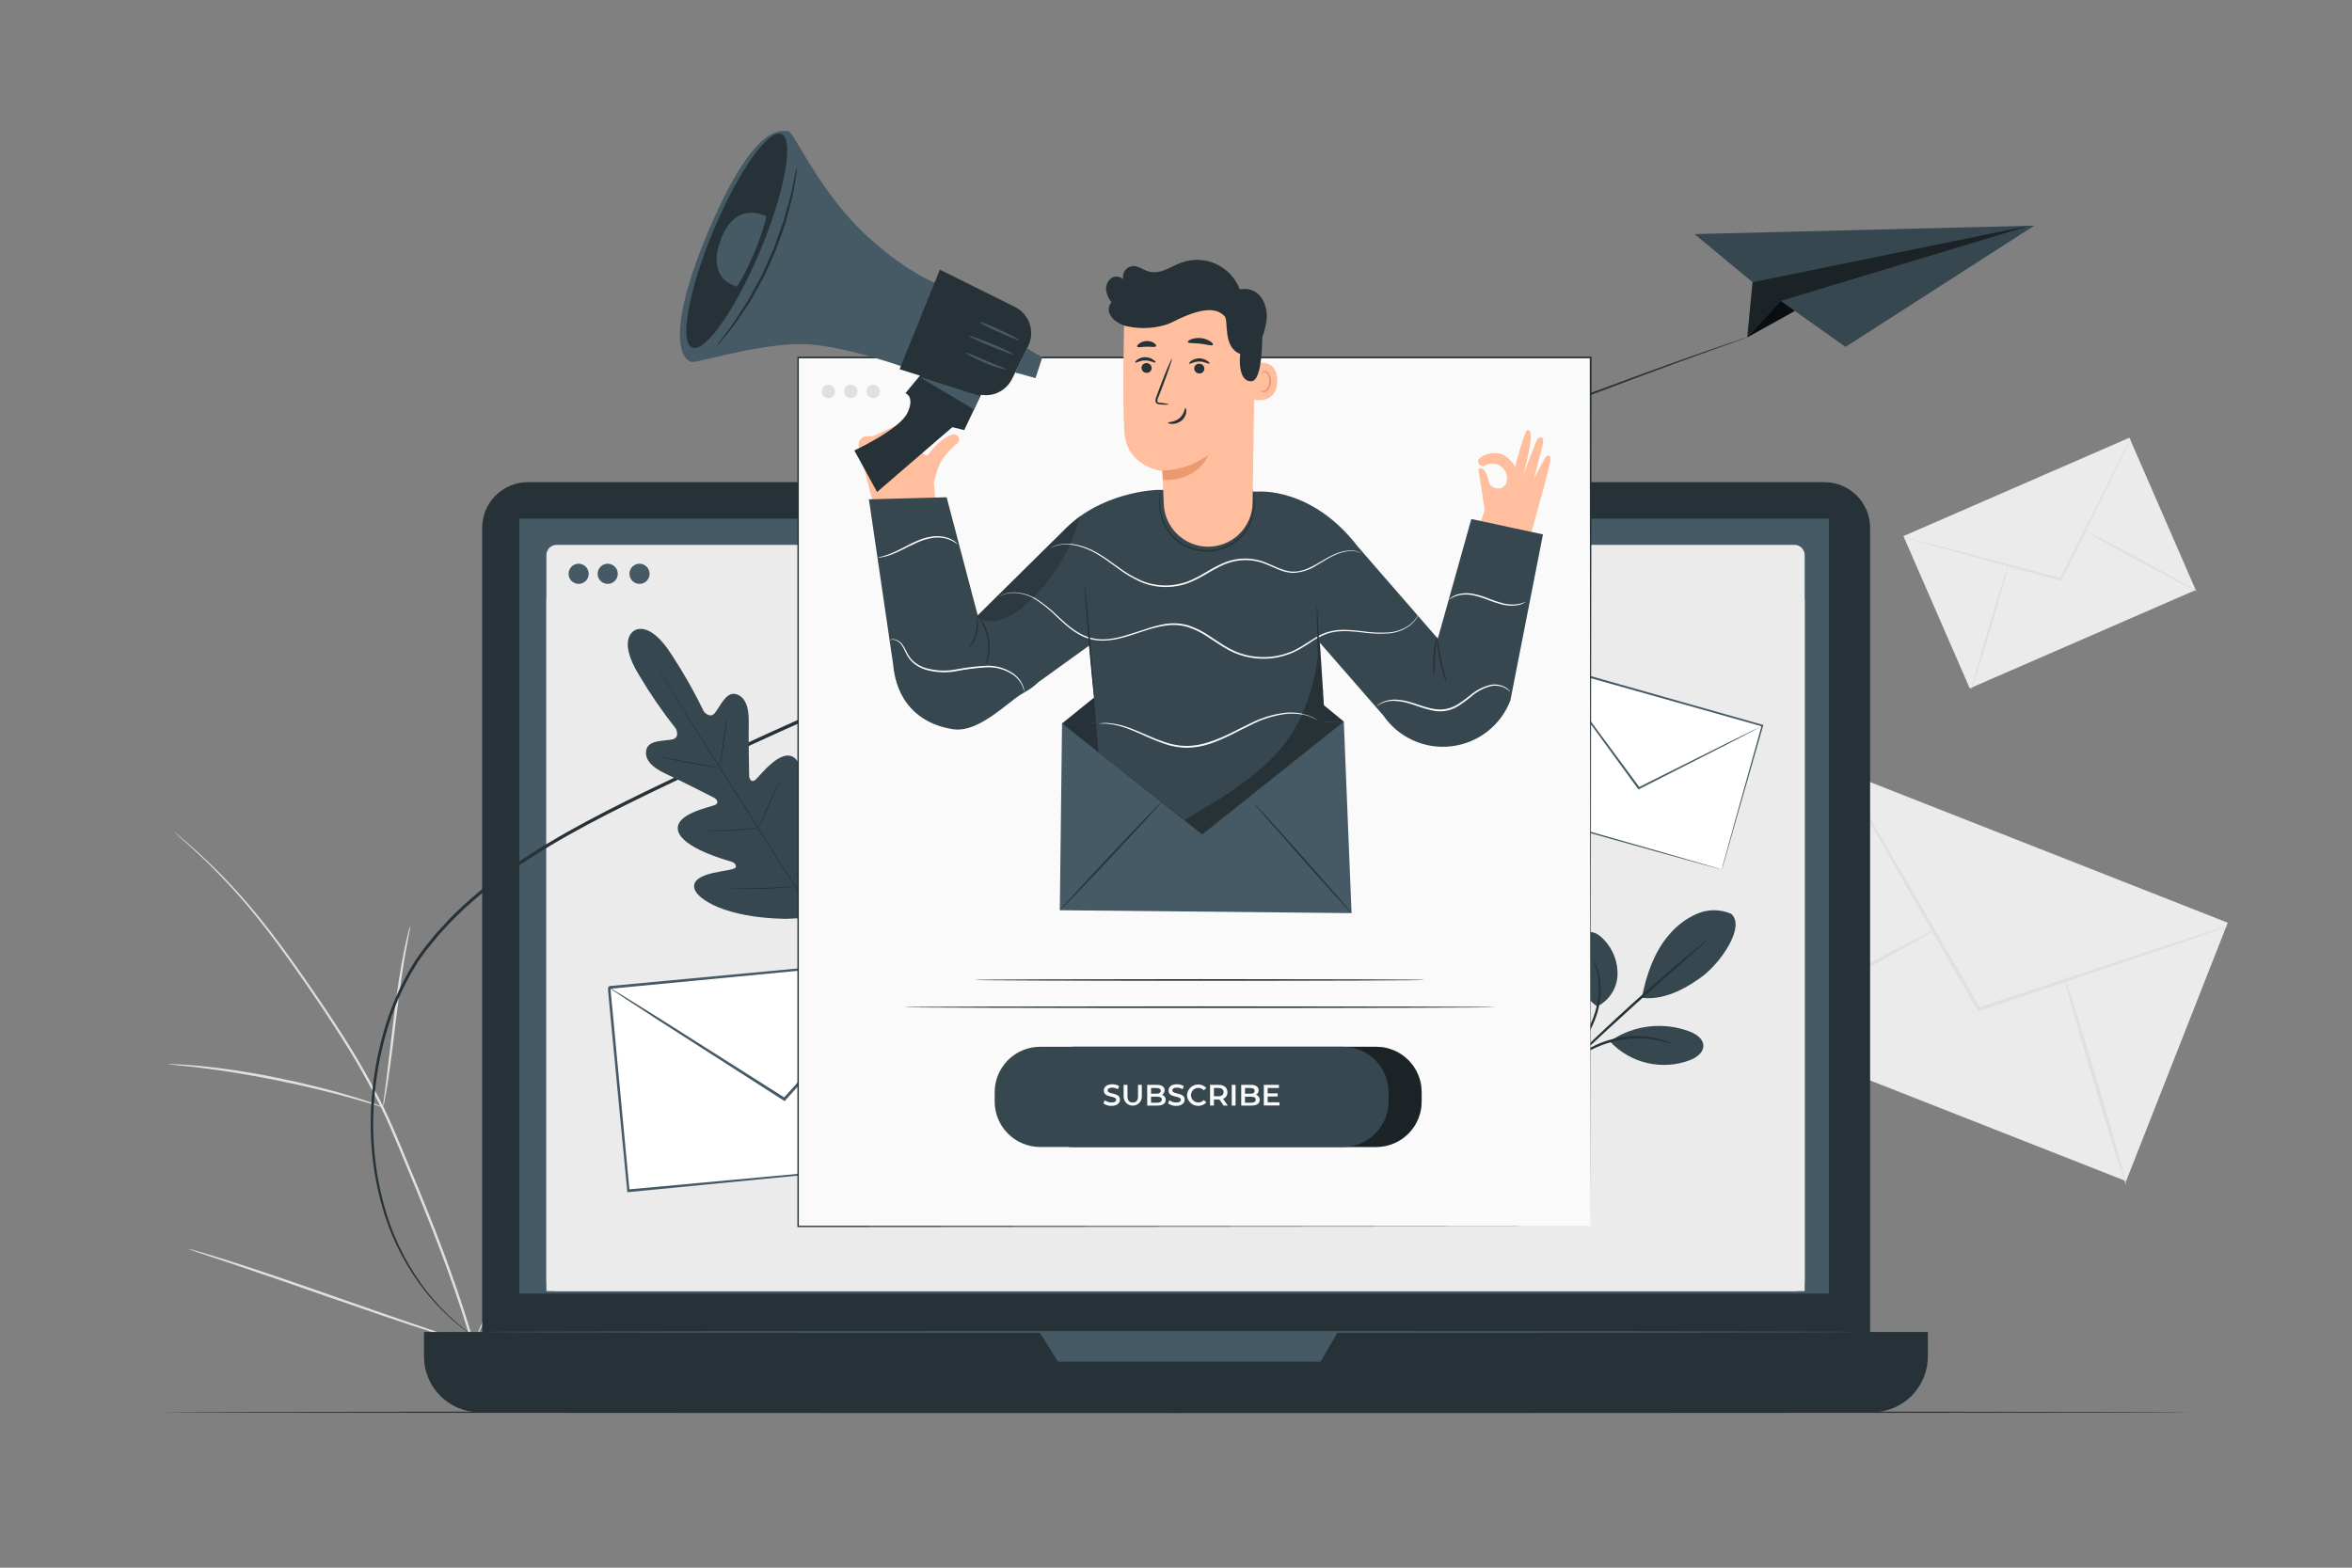<svg width="750" height="500" viewBox="0 0 750 500" fill="none" xmlns="http://www.w3.org/2000/svg">
<rect x="0" y="0" width="750" height="500" fill="#808080" stroke="none"/>
<path d="M151.59 430C147.11 413.93 140.72 396.73 133.41 379C131.57 374.56 129.75 370.18 127.95 365.86C126.15 361.55 124.36 357.28 122.35 353.21C118.477 345.394 114.173 337.799 109.46 330.46C105 323.46 100.51 316.9 96.27 310.83C92.03 304.76 87.93 299.17 84 294.24C77.823 286.43 71.038 279.121 63.71 272.38C61.12 269.99 59.05 268.2 57.64 267.01L56 265.66C55.63 265.36 55.43 265.22 55.43 265.22C55.43 265.22 55.59 265.4 55.94 265.72L57.51 267.13C58.89 268.36 60.93 270.19 63.51 272.61C70.743 279.425 77.449 286.78 83.57 294.61C87.47 299.55 91.51 305.13 95.74 311.2C99.97 317.27 104.41 323.81 108.85 330.84C113.534 338.165 117.811 345.743 121.66 353.54C123.66 357.59 125.43 361.83 127.23 366.15L132.68 379.29C139.99 397.05 146.38 414.21 150.89 430.23" fill="#E0E0E0"/>
<path d="M122.152 353.09C122.399 352.362 122.573 351.612 122.672 350.85C122.972 349.4 123.322 347.29 123.732 344.67C124.552 339.44 125.442 332.18 126.412 324.17C127.382 316.16 128.412 308.93 129.322 303.74C129.782 301.13 130.182 299.03 130.472 297.58C130.664 296.836 130.787 296.076 130.842 295.31C130.554 296.025 130.33 296.765 130.172 297.52C129.782 298.94 129.302 301.04 128.772 303.63C127.702 308.82 126.592 316.06 125.622 324.08C124.652 332.1 123.822 339.2 123.182 344.59C122.852 347.1 122.582 349.19 122.372 350.8C122.235 351.556 122.161 352.322 122.152 353.09Z" fill="#E0E0E0"/>
<path d="M53.801 339.43C54.027 339.502 54.263 339.543 54.501 339.55L56.501 339.76C58.261 339.92 60.801 340.16 63.931 340.56C70.211 341.31 78.831 342.65 88.281 344.56C97.731 346.47 106.201 348.56 112.281 350.3C115.281 351.13 117.781 351.88 119.471 352.38L121.471 352.96C121.695 353.045 121.931 353.093 122.171 353.1C121.97 352.975 121.755 352.874 121.531 352.8L119.621 352.09C117.951 351.49 115.521 350.66 112.491 349.76C106.491 347.91 97.961 345.71 88.491 343.76C79.021 341.81 70.331 340.61 64.001 340C60.851 339.68 58.291 339.52 56.521 339.45L54.521 339.39C54.28 339.365 54.037 339.379 53.801 339.43Z" fill="#E0E0E0"/>
<path d="M150.852 428.73C151.03 428.468 151.184 428.19 151.312 427.9L152.512 425.46C153.512 423.34 154.962 420.24 156.662 416.39C160.072 408.68 164.462 397.89 169.152 385.92C173.842 373.95 178.152 363.14 181.412 355.39C183.042 351.59 184.412 348.48 185.332 346.22C185.762 345.22 186.112 344.37 186.392 343.72C186.526 343.434 186.633 343.136 186.712 342.83C186.521 343.082 186.363 343.358 186.242 343.65L185.052 346.09C184.052 348.21 182.602 351.31 180.902 355.17C177.482 362.87 173.102 373.66 168.412 385.63C163.722 397.6 159.412 408.41 156.142 416.16L152.232 425.34C151.792 426.34 151.442 427.18 151.172 427.83C151.024 428.114 150.917 428.417 150.852 428.73Z" fill="#E0E0E0"/>
<path d="M60.199 398.39C60.486 398.541 60.788 398.661 61.099 398.75L63.739 399.65L73.459 402.89C81.659 405.63 92.939 409.56 105.389 413.89C117.839 418.22 129.159 422.11 137.389 424.72C141.509 426.03 144.859 427.05 147.179 427.72L149.869 428.48C150.179 428.579 150.497 428.65 150.819 428.69C150.53 428.535 150.225 428.411 149.909 428.32L147.279 427.42L137.559 424.19C129.359 421.44 118.079 417.51 105.619 413.14C93.159 408.77 81.849 404.92 73.619 402.31C69.499 401.01 66.149 399.98 63.819 399.31L61.139 398.55C60.833 398.463 60.517 398.41 60.199 398.39Z" fill="#E0E0E0"/>
<path d="M588.117 246.208L555.703 328.623L677.967 376.71L710.381 294.295L588.117 246.208Z" fill="#EBEBEB"/>
<path d="M710.35 295.4C709.848 295.664 709.322 295.881 708.78 296.05L704.2 297.69L687.28 303.53L631.18 322.44L630.72 322.59L630.48 322.17L629.89 321.17C618.28 300.88 607.78 282.52 600.11 269.09C596.39 262.49 593.37 257.09 591.2 253.24C590.2 251.44 589.43 250 588.83 248.9C588.535 248.405 588.281 247.887 588.07 247.35C588.45 247.792 588.785 248.271 589.07 248.78C589.71 249.85 590.57 251.25 591.63 253.01L600.87 268.67L630.95 320.58L631.54 321.58L630.84 321.31L687 302.74L704 297.25L708.65 295.82C709.202 295.627 709.772 295.486 710.35 295.4Z" fill="#E0E0E0"/>
<path d="M555.669 329.73C555.509 329.44 569.149 321.73 586.119 312.58C603.089 303.43 616.989 296.18 617.119 296.47C617.249 296.76 603.639 304.47 586.659 313.63C569.679 322.79 555.819 330 555.669 329.73Z" fill="#E0E0E0"/>
<path d="M658.201 311.42C658.511 311.33 663.201 326.12 668.641 344.42C674.081 362.72 678.251 377.69 677.941 377.78C677.631 377.87 672.941 363.09 667.501 344.78C662.061 326.47 657.881 311.52 658.201 311.42Z" fill="#E0E0E0"/>
<path d="M679.02 139.609L606.965 170.984L628.112 219.55L700.167 188.175L679.02 139.609Z" fill="#EBEBEB"/>
<path d="M679.49 140C679.389 140.325 679.259 140.639 679.1 140.94L677.86 143.57L673.18 153.19L657.44 185L657.31 185.26L657.03 185.18L656.35 185L621.72 175.57L611.25 172.63L608.41 171.8C608.067 171.717 607.733 171.603 607.41 171.46C607.75 171.489 608.085 171.556 608.41 171.66L611.28 172.36L621.85 175L656.53 184.23L657.22 184.41L656.81 184.6C663.02 172.25 668.63 161.11 672.73 152.97C674.73 148.97 676.43 145.76 677.61 143.44L678.97 140.87C679.118 140.565 679.292 140.274 679.49 140Z" fill="#E0E0E0"/>
<path d="M628.592 220C628.402 220 630.922 210.93 634.212 199.87C637.502 188.81 640.342 179.87 640.522 179.93C640.702 179.99 638.202 189 634.902 200.07C631.602 211.14 628.782 220 628.592 220Z" fill="#E0E0E0"/>
<path d="M664.212 168.87C664.302 168.7 672.542 172.98 682.602 178.42C692.662 183.86 700.742 188.42 700.602 188.6C700.462 188.78 692.282 184.5 682.222 179.05C672.162 173.6 664.122 169 664.212 168.87Z" fill="#E0E0E0"/>
<path d="M697.881 450.43C697.881 450.57 553.311 450.69 375.021 450.69C196.731 450.69 52.121 450.57 52.121 450.43C52.121 450.29 196.661 450.17 375.021 450.17C553.381 450.17 697.881 450.28 697.881 450.43Z" fill="#263238"/>
<path d="M581.77 153.79H168.32C160.273 153.79 153.75 160.313 153.75 168.36V431.9C153.75 439.947 160.273 446.47 168.32 446.47H581.77C589.817 446.47 596.34 439.947 596.34 431.9V168.36C596.34 160.313 589.817 153.79 581.77 153.79Z" fill="#263238"/>
<path d="M135.249 424.82H614.749V432.63C614.749 437.351 612.874 441.879 609.536 445.217C606.198 448.555 601.67 450.43 596.949 450.43H152.999C148.278 450.43 143.751 448.555 140.413 445.217C137.075 441.879 135.199 437.351 135.199 432.63V424.82H135.249Z" fill="#263238"/>
<path d="M583.219 165.41H165.629V412.57H583.219V165.41Z" fill="#455A64"/>
<path d="M331.418 424.82L337.368 434.28H421.098L426.618 424.82H331.418Z" fill="#455A64"/>
<path d="M572.211 173.78H177.5C175.695 173.78 174.23 175.244 174.23 177.05V408.51C174.23 410.316 175.695 411.78 177.5 411.78H572.211C574.016 411.78 575.48 410.316 575.48 408.51V177.05C575.48 175.244 574.016 173.78 572.211 173.78Z" fill="#EBEBEB"/>
<path d="M575.48 191.22H174.23V411.79H575.48V191.22Z" fill="#EBEBEB"/>
<path d="M207.139 183C207.141 183.636 206.954 184.258 206.602 184.787C206.25 185.316 205.749 185.729 205.162 185.974C204.575 186.218 203.929 186.282 203.305 186.159C202.681 186.035 202.108 185.729 201.659 185.28C201.209 184.83 200.903 184.257 200.78 183.634C200.656 183.01 200.721 182.364 200.965 181.777C201.209 181.19 201.622 180.689 202.152 180.337C202.681 179.985 203.303 179.798 203.939 179.8C204.787 179.802 205.599 180.14 206.199 180.74C206.798 181.34 207.136 182.152 207.139 183Z" fill="#455A64"/>
<path d="M187.721 183C187.723 183.636 187.536 184.258 187.184 184.787C186.832 185.316 186.331 185.729 185.744 185.974C185.157 186.218 184.511 186.282 183.887 186.159C183.263 186.035 182.691 185.729 182.241 185.28C181.791 184.83 181.486 184.257 181.362 183.634C181.238 183.01 181.303 182.364 181.547 181.777C181.791 181.19 182.204 180.689 182.734 180.337C183.263 179.985 183.885 179.798 184.521 179.8C185.369 179.802 186.181 180.14 186.781 180.74C187.38 181.34 187.718 182.152 187.721 183Z" fill="#455A64"/>
<path d="M196.998 183C197 183.636 196.813 184.258 196.461 184.787C196.109 185.316 195.608 185.729 195.021 185.974C194.434 186.218 193.788 186.282 193.164 186.159C192.541 186.035 191.968 185.729 191.518 185.28C191.069 184.83 190.763 184.257 190.639 183.634C190.516 183.01 190.58 182.364 190.824 181.777C191.069 181.19 191.482 180.689 192.011 180.337C192.54 179.985 193.162 179.798 193.798 179.8C194.646 179.802 195.458 180.14 196.058 180.74C196.657 181.34 196.995 182.152 196.998 183Z" fill="#455A64"/>
<path d="M592.54 424.82C592.54 424.98 494.3 425.1 373.16 425.1C252.02 425.1 153.75 424.98 153.75 424.82C153.75 424.66 251.97 424.53 373.16 424.53C494.35 424.53 592.54 424.66 592.54 424.82Z" fill="#455A64"/>
<path d="M153.658 428C153.539 427.944 153.425 427.877 153.318 427.8L152.318 427.15L150.718 426.06C150.088 425.62 149.338 425.14 148.558 424.49L145.888 422.39C144.888 421.6 143.888 420.64 142.828 419.66C140.322 417.327 137.983 414.821 135.828 412.16C129.986 404.802 125.524 396.447 122.658 387.5C118.931 375.622 117.522 363.139 118.508 350.73C119.023 343.525 120.273 336.391 122.238 329.44C124.324 321.873 127.433 314.626 131.478 307.9C132.528 306.16 133.708 304.48 134.938 302.81L138.858 297.95C140.248 296.39 141.698 294.85 143.138 293.28C144.578 291.71 146.198 290.28 147.738 288.78C154.302 282.79 161.372 277.38 168.868 272.61C184.188 262.7 201.498 254.5 219.318 245.96C237.088 237.26 255.818 228.91 275.018 220.47C351.908 186.79 422.278 158.11 473.538 138.19C499.158 128.19 520.068 120.56 534.538 115.33C541.778 112.75 547.438 110.83 551.258 109.51L555.618 108.02L556.738 107.66C556.862 107.612 556.989 107.576 557.118 107.55L556.758 107.71L555.658 108.13L551.328 109.71L534.678 115.71C520.258 121.06 499.398 128.78 473.818 138.87C422.678 159 352.358 187.8 275.478 221.46C256.278 229.91 237.588 238.23 219.818 246.92C201.978 255.45 184.698 263.62 169.438 273.46C161.99 278.178 154.964 283.531 148.438 289.46C146.908 290.96 145.328 292.39 143.868 293.91C142.408 295.43 140.998 296.99 139.608 298.54L135.718 303.35C134.498 304.99 133.328 306.64 132.298 308.35C128.275 315.001 125.18 322.171 123.098 329.66C121.12 336.556 119.853 343.636 119.318 350.79C118.315 363.113 119.672 375.515 123.318 387.33C126.102 396.255 130.461 404.61 136.188 412C138.307 414.658 140.602 417.17 143.058 419.52C144.148 420.52 145.118 421.52 146.058 422.28L148.678 424.42C149.448 425.08 150.188 425.57 150.818 426.02L152.378 427.15L153.328 427.84C153.443 427.882 153.554 427.936 153.658 428Z" fill="#263238"/>
<path d="M540.348 74.66L558.868 90.01L557.158 107.59L572.328 99.16L588.488 110.64L648.708 71.96L540.348 74.66Z" fill="#37474F"/>
<g opacity="0.5">
<path d="M558.87 90.01L647.08 72L567.85 95.98L557.16 107.59L558.87 90.01Z" fill="black"/>
</g>
<g opacity="0.8">
<path d="M567.85 95.98L572.33 99.16L557.16 107.59L567.85 95.98Z" fill="black"/>
</g>
<path d="M290.428 305.809L194.23 314.937L200.382 379.775L296.58 370.648L290.428 305.809Z" fill="white"/>
<path d="M296.578 370.66C296.578 370.66 296.508 370.24 296.428 369.46C296.348 368.68 296.218 367.46 296.058 366.02C295.748 363.02 295.298 358.58 294.728 352.96C293.608 341.68 292.018 325.52 290.068 305.85L290.458 306.17L194.278 315.39C194.178 315.49 195.028 314.46 194.678 314.91V315.15V315.42L194.728 315.96L194.828 317.04L195.028 319.2C195.168 320.64 195.308 322.07 195.438 323.49C195.705 326.35 195.972 329.183 196.238 331.99C196.765 337.61 197.288 343.137 197.808 348.57C198.808 359.42 199.808 369.85 200.738 379.73L200.288 379.36L269.588 373L289.428 371.23L294.718 370.77L296.098 370.67C296.258 370.659 296.419 370.659 296.578 370.67C296.436 370.698 296.293 370.718 296.148 370.73L294.818 370.88L289.618 371.43L269.898 373.43L200.418 380.22H200.008V379.81C199.058 369.93 198.068 359.5 197.008 348.65C196.488 343.217 195.962 337.69 195.428 332.07C195.155 329.263 194.885 326.433 194.618 323.58C194.478 322.15 194.348 320.72 194.208 319.29L194.008 317.13L193.898 316.05V315.51V315.24V315.1V315L194.308 314.5L290.508 305.5H290.868V305.86C292.658 325.64 294.138 341.86 295.168 353.23C295.658 358.82 296.048 363.23 296.308 366.23C296.428 367.68 296.528 368.8 296.588 369.61C296.648 370.42 296.578 370.66 296.578 370.66Z" fill="#455A64"/>
<path d="M290.428 305.81C290.208 306.165 289.957 306.499 289.678 306.81L287.418 309.45L278.928 319.09L250.468 350.91L250.218 351.2L249.898 350.99L247.338 349.36L209.678 325.21L198.328 317.8C197.048 316.95 196.038 316.26 195.258 315.75C194.9 315.526 194.565 315.268 194.258 314.98C194.651 315.151 195.029 315.355 195.388 315.59L198.538 317.5L209.998 324.63L247.798 348.56L250.358 350.2L249.788 350.28L278.448 318.63L287.138 309.19L289.528 306.66C289.801 306.349 290.102 306.065 290.428 305.81Z" fill="#455A64"/>
<path d="M493.781 212.14L480.785 258.129L549.023 277.412L562.019 231.424L493.781 212.14Z" fill="white"/>
<path d="M548.998 277.43C548.998 277.43 549.068 277.12 549.218 276.57C549.368 276.02 549.588 275.17 549.878 274.12C550.468 271.95 551.328 268.82 552.428 264.83L561.748 231.37L561.928 231.69L493.678 212.47L494.078 212.25V212.32V212.42L494.028 212.61L493.918 212.99L493.698 213.76L493.268 215.29L492.408 218.29L490.708 224.29C489.578 228.29 488.468 232.2 487.378 236.05C485.188 243.74 483.098 251.14 481.108 258.15L480.898 257.77L529.968 271.77L543.968 275.82L547.718 276.91L548.718 277.21L549.048 277.32L548.738 277.25L547.738 277L544.038 276L530.038 272.12L480.708 258.33L480.418 258.25L480.498 257.96C482.498 250.96 484.558 243.55 486.728 235.85C487.808 232.003 488.915 228.083 490.048 224.09L491.748 218.09C492.028 217.09 492.318 216.09 492.608 215.09L493.038 213.56L493.258 212.8L493.358 212.41L493.418 212.22V212.12V212.05L493.828 211.82L562.038 231.16L562.298 231.24L562.218 231.49C558.218 245.49 554.898 257 552.598 265.04L549.998 274.25C549.698 275.25 549.458 276.07 549.298 276.64C549.138 277.21 548.998 277.43 548.998 277.43Z" fill="#455A64"/>
<path d="M561.997 231.44C561.757 231.614 561.503 231.768 561.237 231.9L558.997 233.1L550.637 237.44L522.717 251.66L522.467 251.79L522.307 251.56L520.997 249.77L501.647 223.25L495.837 215.17L494.297 213C494.101 212.753 493.933 212.484 493.797 212.2C494.021 212.422 494.225 212.662 494.407 212.92L496.057 215.07L502.057 223.02L521.567 249.43L522.887 251.22L522.467 251.12L550.467 237.12L558.917 232.97L561.227 231.87C561.47 231.703 561.728 231.56 561.997 231.44Z" fill="#455A64"/>
<path d="M202.162 201.18C202.162 201.18 206.872 197.37 214.162 208.8C217.988 214.611 221.422 220.672 224.442 226.94C224.442 226.94 226.312 229.3 227.882 227.49C229.452 225.68 231.372 220.77 234.392 221.33C237.412 221.89 238.862 225.21 238.762 230.27C238.662 235.33 238.862 246.42 238.882 247.42C238.902 248.42 239.602 249.79 240.882 248.73C242.162 247.67 249.122 238.2 253.412 241.78C257.702 245.36 255.112 259.41 254.862 260.95C254.612 262.49 254.962 263.1 255.712 263.41C256.462 263.72 258.512 260.31 260.602 257.7C262.692 255.09 265.602 252.43 267.882 254.7C270.162 256.97 271.882 267.17 263.692 284.77L259.382 292.68L250.382 293.06C230.982 292.67 222.542 286.72 221.512 283.66C220.482 280.6 224.132 279.16 227.392 278.42C230.652 277.68 234.602 277.34 234.662 276.53C234.722 275.72 234.322 275.13 232.822 274.69C231.322 274.25 217.562 270.41 216.232 264.99C214.902 259.57 226.452 257.44 227.962 256.76C229.472 256.08 228.532 254.85 227.662 254.4C226.792 253.95 216.882 248.91 212.292 246.79C207.702 244.67 205.292 242.01 206.162 238.94C207.032 235.87 212.232 236.4 214.552 235.78C216.872 235.16 215.552 232.45 215.552 232.45C211.24 226.993 207.298 221.253 203.752 215.27C196.672 203.7 202.302 201.11 202.302 201.11" fill="#37474F"/>
<path d="M208.711 211.4C208.752 211.486 208.799 211.57 208.851 211.65L209.271 212.37L210.921 215.12C212.361 217.5 214.461 220.94 217.081 225.12C222.311 233.6 229.641 245.24 237.781 258.06C245.921 270.88 253.271 282.52 258.551 290.96C261.181 295.18 263.311 298.59 264.801 300.96L266.501 303.68C266.691 303.98 266.841 304.22 266.951 304.38L267.111 304.62C267.07 304.534 267.023 304.45 266.971 304.37L266.551 303.65L264.901 301C263.461 298.62 261.351 295.18 258.741 290.95C253.501 282.48 246.181 270.83 238.041 258C229.901 245.17 222.541 233.55 217.261 225.11L211.021 215.11C210.291 213.94 209.721 213.02 209.321 212.39L208.871 211.69C208.771 211.48 208.711 211.4 208.711 211.4Z" fill="#263238"/>
<path d="M232.001 228.29C231.92 228.493 231.863 228.704 231.831 228.92C231.741 229.33 231.621 229.92 231.491 230.66C231.221 232.13 230.901 234.17 230.591 236.44C230.281 238.71 230.031 240.67 229.821 242.23C229.731 242.92 229.641 243.5 229.581 243.98C229.534 244.193 229.514 244.412 229.521 244.63C229.605 244.428 229.665 244.216 229.701 244C229.791 243.59 229.901 243 230.031 242.26C230.291 240.79 230.581 238.74 230.891 236.48C231.201 234.22 231.481 232.25 231.701 230.69C231.801 230.01 231.881 229.42 231.951 228.94C231.992 228.726 232.009 228.508 232.001 228.29Z" fill="#263238"/>
<path d="M228.693 244.87C228.693 244.79 224.523 243.94 219.353 242.98C214.183 242.02 209.963 241.31 209.953 241.39C209.943 241.47 214.123 242.32 219.293 243.28C224.463 244.24 228.683 245 228.693 244.87Z" fill="#263238"/>
<path d="M242.082 264C241.86 263.973 241.635 263.973 241.412 264L239.612 264.18C238.092 264.32 235.992 264.52 233.672 264.65C231.352 264.78 229.242 264.85 227.722 264.88H225.912C225.688 264.877 225.464 264.893 225.242 264.93C225.462 264.982 225.687 265.005 225.912 265C226.332 265 226.912 265.05 227.722 265.06C229.242 265.06 231.362 265.06 233.722 264.93C236.082 264.8 238.152 264.56 239.672 264.36C240.422 264.26 241.042 264.16 241.462 264.09C241.671 264.08 241.879 264.05 242.082 264Z" fill="#263238"/>
<path d="M248.352 249.67C248.235 249.837 248.135 250.014 248.052 250.2L247.312 251.71C246.712 252.98 245.892 254.71 245.002 256.71C244.112 258.71 243.322 260.45 242.762 261.71C242.482 262.36 242.262 262.88 242.122 263.25C242.03 263.434 241.963 263.629 241.922 263.83C242.048 263.669 242.149 263.49 242.222 263.3C242.402 262.95 242.652 262.44 242.962 261.8C243.572 260.52 244.392 258.8 245.282 256.8C246.172 254.8 246.952 253.06 247.512 251.8C247.792 251.16 248.012 250.63 248.162 250.26C248.252 250.073 248.316 249.874 248.352 249.67Z" fill="#263238"/>
<path d="M262.32 265.07C262.164 265.281 262.033 265.509 261.93 265.75C261.68 266.26 261.36 266.91 260.99 267.68C260.2 269.3 259.13 271.56 257.99 274.06C256.85 276.56 255.79 278.84 255.05 280.49C254.71 281.28 254.42 281.94 254.19 282.49C254.077 282.728 253.983 282.976 253.91 283.23C254.067 283.016 254.198 282.785 254.3 282.54L255.25 280.62C256.03 278.99 257.1 276.74 258.25 274.23C259.4 271.72 260.45 269.46 261.19 267.81C261.54 267.02 261.82 266.36 262.05 265.81C262.167 265.574 262.258 265.326 262.32 265.07Z" fill="#263238"/>
<path d="M254.001 282.7C253.722 282.676 253.441 282.676 253.161 282.7L250.871 282.84C248.941 282.96 246.271 283.12 243.321 283.21C240.371 283.3 237.691 283.32 235.751 283.32H233.461C233.182 283.297 232.901 283.297 232.621 283.32C232.898 283.373 233.179 283.4 233.461 283.4C234.001 283.4 234.781 283.47 235.751 283.5C237.691 283.55 240.371 283.57 243.331 283.5C246.291 283.43 248.961 283.22 250.891 283.05C251.891 282.96 252.631 282.88 253.171 282.81C253.451 282.8 253.729 282.764 254.001 282.7Z" fill="#263238"/>
<path d="M551.871 291.38C550.16 290.665 548.322 290.304 546.468 290.317C544.613 290.331 542.781 290.72 541.081 291.46C537.686 292.96 534.679 295.218 532.291 298.06C527.531 303.41 524.881 311.21 523.551 318.25C531.441 319.25 539.151 314.16 542.901 311.35C548.831 306.9 556.841 295.27 551.901 291.35" fill="#37474F"/>
<path d="M509.283 321C511.14 320.079 512.721 318.682 513.865 316.952C515.008 315.222 515.673 313.22 515.793 311.15C515.878 309.08 515.55 307.015 514.829 305.073C514.108 303.131 513.008 301.352 511.593 299.84C510.313 298.42 508.593 297.14 506.703 297.23C505.812 297.329 504.965 297.665 504.249 298.203C503.533 298.741 502.975 299.462 502.633 300.29C501.96 301.957 501.739 303.771 501.993 305.55C502.593 311.65 504.293 317.44 509.283 321Z" fill="#37474F"/>
<path d="M498.91 340.91C498.91 340.91 499.31 340.54 499.91 339.78C500.51 339.02 501.35 337.91 502.35 336.5C505.03 332.854 507.21 328.865 508.83 324.64C510.427 320.348 510.832 315.703 510 311.2C509.726 309.848 509.286 308.534 508.69 307.29C508.53 306.826 508.297 306.391 508 306C508.65 307.727 509.161 309.502 509.53 311.31C510.166 315.712 509.685 320.203 508.13 324.37C506.515 328.528 504.436 332.49 501.93 336.18C500.83 337.695 499.822 339.275 498.91 340.91Z" fill="#263238"/>
<path d="M544.761 299.55C544.052 299.98 543.383 300.472 542.761 301.02C541.511 302.02 539.761 303.47 537.521 305.29C533.141 308.94 527.161 314.08 520.711 319.91C514.261 325.74 508.531 331.18 504.461 335.17C502.461 337.17 500.801 338.8 499.691 339.95C499.086 340.514 498.53 341.13 498.031 341.79C498.701 341.302 499.33 340.76 499.911 340.17L504.861 335.58C509.021 331.69 514.791 326.34 521.251 320.51C527.711 314.68 533.611 309.51 537.891 305.72L542.961 301.26C543.605 300.738 544.207 300.166 544.761 299.55Z" fill="#263238"/>
<path d="M513.822 331.79C517.467 329.371 521.636 327.857 525.984 327.371C530.332 326.886 534.733 327.445 538.822 329C540.882 329.81 543.132 331.29 543.162 333.51C543.192 335.73 540.992 337.29 538.932 338.11C534.595 339.761 529.866 340.09 525.341 339.056C520.817 338.022 516.701 335.671 513.512 332.3" fill="#37474F"/>
<path d="M533.433 333C533.042 332.717 532.606 332.5 532.143 332.36C531.632 332.124 531.104 331.927 530.563 331.77C529.85 331.536 529.126 331.339 528.393 331.18C526.494 330.737 524.553 330.492 522.603 330.45C517.802 330.338 513.041 331.341 508.693 333.38C506.931 334.211 505.256 335.216 503.693 336.38C503.089 336.818 502.511 337.292 501.963 337.8C501.529 338.16 501.121 338.551 500.743 338.97C500.113 339.65 499.743 340.04 499.823 340.08C499.903 340.12 501.333 338.7 504.023 336.84C505.603 335.762 507.277 334.829 509.023 334.05C511.164 333.112 513.391 332.386 515.673 331.88C517.978 331.415 520.323 331.18 522.673 331.18C524.582 331.189 526.487 331.37 528.363 331.72C531.493 332.38 533.383 333.18 533.433 333Z" fill="#263238"/>
<path d="M507.17 114.05H254.43V391.18H507.17V114.05Z" fill="#FAFAFA"/>
<path d="M507.171 391.18C507.171 389.18 507.081 279.66 506.941 114.05L507.171 114.28H254.461L254.721 114.02C254.721 216.02 254.721 311.23 254.721 391.15L254.501 390.93L507.241 391.15L254.501 391.37H254.281V391.15C254.281 311.23 254.281 216 254.281 114.02V113.76H254.571H507.281H507.511V113.98C507.261 279.67 507.171 389.21 507.171 391.18Z" fill="#263238"/>
<path d="M438.82 333.86H342.24C334.227 333.86 327.73 340.356 327.73 348.37V351.31C327.73 359.324 334.227 365.82 342.24 365.82H438.82C446.834 365.82 453.33 359.324 453.33 351.31V348.37C453.33 340.356 446.834 333.86 438.82 333.86Z" fill="#37474F"/>
<g opacity="0.5">
<path d="M438.82 333.86H342.24C334.227 333.86 327.73 340.356 327.73 348.37V351.31C327.73 359.324 334.227 365.82 342.24 365.82H438.82C446.834 365.82 453.33 359.324 453.33 351.31V348.37C453.33 340.356 446.834 333.86 438.82 333.86Z" fill="black"/>
</g>
<path d="M428.27 333.86H331.69C323.676 333.86 317.18 340.356 317.18 348.37V351.31C317.18 359.324 323.676 365.82 331.69 365.82H428.27C436.283 365.82 442.78 359.324 442.78 351.31V348.37C442.78 340.356 436.283 333.86 428.27 333.86Z" fill="#37474F"/>
<path d="M351.84 351.91L352.27 350.91C352.902 351.375 353.665 351.627 354.45 351.63C355.45 351.63 355.92 351.27 355.92 350.77C355.92 349.34 351.98 350.28 351.98 347.82C351.98 346.75 352.84 345.82 354.65 345.82C355.427 345.808 356.192 346.012 356.86 346.41L356.47 347.41C355.916 347.08 355.285 346.901 354.64 346.89C353.64 346.89 353.2 347.28 353.2 347.78C353.2 349.19 357.13 348.28 357.13 350.71C357.13 351.77 356.27 352.71 354.45 352.71C353.515 352.739 352.598 352.458 351.84 351.91Z" fill="#FAFAFA"/>
<path d="M358.301 349.73V346H359.531V349.69C359.531 351.05 360.141 351.64 361.211 351.64C362.281 351.64 362.891 351.05 362.891 349.69V346H364.101V349.74C364.101 350.509 363.795 351.247 363.251 351.791C362.708 352.334 361.97 352.64 361.201 352.64C360.432 352.64 359.694 352.334 359.15 351.791C358.606 351.247 358.301 350.509 358.301 349.74V349.73Z" fill="#FAFAFA"/>
<path d="M371.71 350.81C371.71 351.95 370.82 352.61 369.12 352.61H365.82V346H368.93C370.52 346 371.37 346.67 371.37 347.72C371.379 348.018 371.304 348.313 371.154 348.571C371.004 348.829 370.784 349.04 370.52 349.18C370.874 349.277 371.184 349.491 371.4 349.787C371.616 350.083 371.726 350.444 371.71 350.81ZM367.05 347V348.83H368.79C369.65 348.83 370.13 348.53 370.13 347.92C370.13 347.31 369.65 347 368.79 347H367.05ZM370.47 350.74C370.47 350.08 369.97 349.79 369.04 349.79H367.04V351.7H369.04C370 351.65 370.47 351.35 370.47 350.69V350.74Z" fill="#FAFAFA"/>
<path d="M372.473 351.91L372.893 350.91C373.528 351.375 374.295 351.627 375.083 351.63C376.083 351.63 376.553 351.27 376.553 350.77C376.553 349.34 372.613 350.28 372.613 347.82C372.613 346.75 373.463 345.82 375.283 345.82C376.057 345.807 376.819 346.012 377.483 346.41L377.093 347.41C376.543 347.079 375.915 346.899 375.273 346.89C374.273 346.89 373.833 347.28 373.833 347.78C373.833 349.19 377.763 348.28 377.763 350.71C377.763 351.77 376.903 352.71 375.083 352.71C374.148 352.739 373.23 352.458 372.473 351.91Z" fill="#FAFAFA"/>
<path d="M378.512 349.3C378.545 348.599 378.782 347.924 379.196 347.357C379.609 346.79 380.18 346.358 380.837 346.113C381.495 345.868 382.209 345.821 382.893 345.979C383.576 346.137 384.198 346.492 384.682 347L383.882 347.75C383.66 347.501 383.387 347.302 383.081 347.167C382.776 347.033 382.445 346.965 382.112 346.97C381.494 346.97 380.901 347.215 380.464 347.652C380.027 348.089 379.782 348.682 379.782 349.3C379.782 349.918 380.027 350.51 380.464 350.947C380.901 351.384 381.494 351.63 382.112 351.63C382.446 351.634 382.778 351.566 383.084 351.429C383.389 351.293 383.662 351.092 383.882 350.84L384.682 351.6C384.198 352.108 383.576 352.463 382.893 352.621C382.209 352.778 381.495 352.732 380.837 352.487C380.18 352.242 379.609 351.809 379.196 351.243C378.782 350.676 378.545 350 378.512 349.3Z" fill="#FAFAFA"/>
<path d="M390.199 352.61L388.839 350.67H387.089V352.6H385.859V346H388.589C390.329 346 391.409 346.89 391.409 348.36C391.429 348.813 391.303 349.261 391.049 349.637C390.795 350.014 390.427 350.298 389.999 350.45L391.519 352.62L390.199 352.61ZM388.529 347H387.089V349.64H388.529C389.609 349.64 390.169 349.15 390.169 348.32C390.169 347.49 389.609 347 388.529 347Z" fill="#FAFAFA"/>
<path d="M392.78 346H394V352.62H392.77L392.78 346Z" fill="#FAFAFA"/>
<path d="M401.691 350.81C401.691 351.95 400.801 352.61 399.091 352.61H395.801V346H398.901C400.491 346 401.351 346.67 401.351 347.72C401.36 348.02 401.284 348.316 401.131 348.574C400.979 348.832 400.757 349.042 400.491 349.18C400.846 349.275 401.159 349.488 401.377 349.785C401.595 350.081 401.706 350.442 401.691 350.81ZM397.001 347V348.83H398.741C399.591 348.83 400.081 348.53 400.081 347.92C400.081 347.31 399.591 347 398.741 347H397.001ZM400.421 350.74C400.421 350.08 399.921 349.79 398.991 349.79H396.991V351.7H398.991C400.001 351.65 400.451 351.35 400.451 350.69L400.421 350.74Z" fill="#FAFAFA"/>
<path d="M408 351.58V352.58H403V346H407.83V347H404.23V348.72H407.42V349.72H404.23V351.55L408 351.58Z" fill="#FAFAFA"/>
<path d="M454.351 312.55C454.351 312.69 422.211 312.81 382.571 312.81C342.931 312.81 310.781 312.69 310.781 312.55C310.781 312.41 342.911 312.29 382.571 312.29C422.231 312.29 454.351 312.4 454.351 312.55Z" fill="#263238"/>
<path d="M476.81 321.23C476.81 321.37 434.61 321.49 382.57 321.49C330.53 321.49 288.32 321.37 288.32 321.23C288.32 321.09 330.51 320.97 382.57 320.97C434.63 320.97 476.81 321.09 476.81 321.23Z" fill="#263238"/>
<path d="M266.311 124.83C266.311 125.253 266.186 125.667 265.951 126.019C265.715 126.371 265.381 126.645 264.99 126.807C264.599 126.969 264.169 127.011 263.754 126.929C263.339 126.846 262.957 126.642 262.658 126.343C262.359 126.044 262.155 125.663 262.072 125.247C261.99 124.832 262.032 124.402 262.194 124.011C262.356 123.62 262.63 123.286 262.982 123.051C263.334 122.815 263.748 122.69 264.171 122.69C264.453 122.689 264.732 122.743 264.992 122.85C265.252 122.957 265.488 123.115 265.687 123.314C265.886 123.513 266.044 123.749 266.151 124.009C266.258 124.27 266.313 124.549 266.311 124.83Z" fill="#E0E0E0"/>
<path d="M271.312 126.97C272.494 126.97 273.452 126.012 273.452 124.83C273.452 123.648 272.494 122.69 271.312 122.69C270.13 122.69 269.172 123.648 269.172 124.83C269.172 126.012 270.13 126.97 271.312 126.97Z" fill="#E0E0E0"/>
<path d="M280.581 124.83C280.581 125.253 280.455 125.667 280.22 126.019C279.985 126.371 279.651 126.645 279.26 126.807C278.869 126.969 278.438 127.011 278.023 126.929C277.608 126.846 277.227 126.642 276.928 126.343C276.628 126.044 276.424 125.663 276.342 125.247C276.259 124.832 276.302 124.402 276.464 124.011C276.626 123.62 276.9 123.286 277.252 123.051C277.604 122.815 278.018 122.69 278.441 122.69C279.008 122.69 279.553 122.915 279.954 123.317C280.355 123.718 280.581 124.262 280.581 124.83Z" fill="#E0E0E0"/>
<path d="M488.359 169.65L492.519 154.65C492.519 154.65 494.009 148.56 494.369 147.14C494.839 145.26 493.519 144.67 492.749 145.95C492.449 146.43 489.159 152.63 489.159 152.63C489.159 152.63 491.779 142.48 491.879 142.11C492.729 138.8 490.669 139.11 490.069 140.33C489.469 141.55 485.739 151.54 485.739 151.54C489.229 138.49 488.139 137.34 487.149 137.13C486.159 136.92 483.149 148.86 483.149 148.86C482.357 147.501 481.283 146.328 479.999 145.42C476.849 143.25 471.589 145.42 471.339 146.9C471.089 148.38 472.959 148.8 472.959 148.8C476.909 146.25 480.959 149.34 480.549 153.1C480.139 156.86 475.359 156.35 474.769 153.67C473.459 147.78 471.439 149.67 471.439 149.67L473.439 162.67L471.289 169.19" fill="#FFBE9D"/>
<path d="M338.659 230.74L428.509 230.14L430.979 291.23L337.949 290.31L338.659 230.74Z" fill="#455A64"/>
<path d="M338.66 230.74L384.3 193.86L428.51 230.14" fill="#263238"/>
<path d="M338.001 290.31C337.881 290.21 345.081 282.36 354.071 272.78C363.061 263.2 370.441 255.53 370.551 255.63C370.661 255.73 363.471 263.58 354.481 273.16C345.491 282.74 338.061 290.42 338.001 290.31Z" fill="#263238"/>
<path d="M431.001 291.23C430.891 291.33 423.891 283.63 415.371 274.03C406.851 264.43 400.001 256.57 400.131 256.47C400.261 256.37 407.241 264.07 415.761 273.67C424.281 283.27 431.101 291.13 431.001 291.23Z" fill="#263238"/>
<path d="M428.51 230.14L383.37 266.16L338.66 230.74" fill="#263238"/>
<path d="M278.62 161.9H278.92L277.72 157.9L273.87 142.54C273.698 141.856 273.789 141.133 274.124 140.513C274.459 139.893 275.014 139.421 275.68 139.19L278.45 139.09L287.93 134.66C288.342 134.507 288.783 134.446 289.221 134.482C289.66 134.518 290.085 134.65 290.466 134.868C290.848 135.087 291.177 135.386 291.43 135.746C291.683 136.106 291.853 136.517 291.93 136.95C292.28 139.78 294.2 147.36 296.24 144.7L296.39 144.53C299.26 140.58 302.84 138.44 304.31 138.53C304.627 138.556 304.93 138.674 305.182 138.868C305.433 139.063 305.624 139.326 305.729 139.626C305.835 139.926 305.852 140.251 305.777 140.56C305.703 140.869 305.54 141.151 305.31 141.37C305.164 141.561 304.98 141.721 304.77 141.84C304.662 141.903 304.558 141.973 304.46 142.05C303.19 143.171 302.044 144.425 301.04 145.79C300.119 146.993 299.412 148.346 298.95 149.79C298.44 151.39 298.07 152.79 297.78 153.97L298.52 161.81" fill="#FFBE9D"/>
<path d="M303.94 92.31C303.94 92.31 292.85 90.19 276.94 75.72C261.03 61.25 253.15 41.65 251.25 41.8C249.35 41.95 241 38.34 226.17 73.07C211.34 107.8 217.82 115.59 220.95 115.44C224.08 115.29 245.21 108.75 258.56 109.88C271.91 111.01 289.2 117.46 289.2 117.46L303.94 92.31Z" fill="#455A64"/>
<path d="M327.881 110.34L324.321 117.59L322.731 120.84C321.679 122.975 319.85 124.628 317.62 125.461C315.39 126.294 312.926 126.243 310.731 125.32L286.871 117.76L299.701 86L323.651 97.9C325.852 98.999 327.531 100.921 328.323 103.25C329.115 105.58 328.957 108.127 327.881 110.34Z" fill="#263238"/>
<path d="M314.58 122.17L307.48 137.17L303.68 136.23L279.68 156.92L272.43 143.67C272.43 143.67 286.78 137 289.32 131.75C291.86 126.5 288.72 125.4 288.72 125.4L295.34 117.4L314.58 122.17Z" fill="#263238"/>
<path d="M227.459 73.66C219.599 92.47 216.579 109.12 220.709 110.85C224.839 112.58 234.568 98.73 242.428 79.92C250.288 61.11 253.308 44.46 249.178 42.73C245.048 41 235.319 54.85 227.459 73.66Z" fill="#263238"/>
<path d="M330.198 120.61L323.738 118.78L327.488 111.13L332.368 113.98L330.198 120.61Z" fill="#455A64"/>
<path d="M293.059 120.13L310.569 130.61L312.599 126.35L293.059 120.13Z" fill="#455A64"/>
<path d="M327.488 111.13L323.738 118.78L325.058 119.15L328.068 111.47L327.488 111.13Z" fill="#455A64"/>
<path d="M323.12 113C323.04 113.21 319.81 112 315.91 110.42C312.01 108.84 308.91 107.3 309.01 107.09C309.11 106.88 312.33 108.09 316.23 109.67C320.13 111.25 323.21 112.79 323.12 113Z" fill="#455A64"/>
<path d="M324.998 108.45C324.898 108.66 321.998 107.52 318.458 105.92C314.918 104.32 312.168 102.84 312.268 102.63C312.368 102.42 315.268 103.56 318.798 105.17C322.328 106.78 325.058 108.25 324.998 108.45Z" fill="#455A64"/>
<path d="M320.77 117.77C320.77 117.88 319.98 117.77 318.77 117.39C318.15 117.22 317.43 117 316.63 116.75C315.83 116.5 315 116.09 314.11 115.75C310.56 114.22 307.84 112.75 307.92 112.52C308 112.29 310.92 113.52 314.43 114.99C315.31 115.36 316.13 115.77 316.9 116.07L318.95 116.86C320.1 117.31 320.8 117.66 320.77 117.77Z" fill="#455A64"/>
<path d="M244.448 69.05C244.448 69.05 234.698 63.38 229.828 76.47C224.958 89.56 235.088 91.4 235.088 91.4C239.243 84.427 242.394 76.903 244.448 69.05Z" fill="#455A64"/>
<path d="M254.191 53.34C254.168 54.174 254.067 55.004 253.891 55.82C253.631 57.41 253.271 59.72 252.731 62.55C252.371 63.95 251.971 65.48 251.541 67.12C251.321 67.94 251.101 68.79 250.871 69.66L250.511 71C250.381 71.45 250.211 71.88 250.061 72.34L248.061 77.98C247.891 78.47 247.711 78.98 247.531 79.46C247.351 79.94 247.111 80.46 246.901 80.93L245.561 83.93C245.111 84.93 244.661 85.93 244.211 86.93C243.981 87.41 243.791 87.93 243.531 88.37C243.271 88.81 243.031 89.29 242.771 89.75C241.771 91.56 240.771 93.32 239.871 94.99C239.631 95.4 239.421 95.82 239.171 96.21L238.411 97.36L236.941 99.55L234.311 103.47C232.541 105.74 231.051 107.54 230.031 108.78C229.527 109.448 228.972 110.076 228.371 110.66C228.777 109.928 229.249 109.236 229.781 108.59L233.841 103.12L236.381 99.12C236.831 98.41 237.311 97.68 237.791 96.93L238.541 95.78C238.781 95.39 238.981 94.97 239.221 94.55L242.061 89.33L242.801 88C243.051 87.54 243.241 87 243.471 86.56L244.801 83.56C245.251 82.56 245.701 81.56 246.131 80.56C246.341 80.07 246.591 79.56 246.771 79.11L247.301 77.64C248.001 75.7 248.691 73.83 249.301 72.05C249.451 71.6 249.631 71.17 249.771 70.73C249.911 70.29 250.011 69.84 250.141 69.41C250.381 68.55 250.611 67.71 250.841 66.9C251.301 65.28 251.731 63.76 252.131 62.38C252.711 59.6 253.191 57.38 253.531 55.73C253.69 54.917 253.91 54.118 254.191 53.34Z" fill="#263238"/>
<path d="M311.778 196.27L301.858 158.6L277.078 159.26L284.788 211.83C285.788 223.27 292.508 230.75 303.788 232.57C310.588 233.66 317.958 227.18 323.418 222.99C326.978 220.25 327.608 220.79 331.288 217.45L347.288 205.91L347.678 207.81H347.578L350.288 239.93L383.348 265.93L422.778 234.34L421.878 220.67C421.978 220.67 422.068 220.47 421.878 220.47L420.878 204.99L441.078 228.16C443.453 231.623 446.729 234.373 450.552 236.112C454.375 237.85 458.6 238.513 462.772 238.027C466.943 237.541 470.903 235.926 474.224 233.355C477.546 230.785 480.102 227.356 481.618 223.44L492.018 170.44L469.178 165.53L458.488 203.69L432.998 174.36C418.278 155.18 401.098 156.8 401.098 156.8L369.418 156.24H369.348C368.408 156.24 350.708 156.83 338.708 169.65L311.778 196.27Z" fill="#37474F"/>
<path d="M434.228 176.45C434.228 176.45 433.888 176.29 433.228 176.08C432.238 175.776 431.199 175.667 430.168 175.76C428.539 175.935 426.953 176.388 425.478 177.1C423.728 177.88 421.918 179.1 419.808 180.33C417.552 181.809 414.934 182.639 412.238 182.73C410.739 182.644 409.265 182.306 407.878 181.73C406.458 181.17 405.048 180.48 403.568 179.89C400.484 178.637 397.101 178.317 393.838 178.97C390.438 179.62 387.318 181.53 384.128 183.38C382.548 184.321 380.9 185.143 379.198 185.84C377.53 186.493 375.78 186.917 373.998 187.1C370.602 187.48 367.164 187.006 363.998 185.72C361.204 184.478 358.569 182.907 356.148 181.04C353.838 179.37 351.708 177.78 349.618 176.57C347.742 175.473 345.722 174.642 343.618 174.1C342.031 173.698 340.389 173.563 338.758 173.7C337.371 173.854 336.02 174.236 334.758 174.83L334.988 174.69C335.148 174.6 335.388 174.47 335.718 174.31C336.675 173.901 337.685 173.628 338.718 173.5C340.374 173.327 342.048 173.435 343.668 173.82C345.809 174.338 347.866 175.156 349.778 176.25C351.898 177.45 354.048 179.04 356.368 180.69C358.768 182.523 361.38 184.061 364.148 185.27C368.905 187.179 374.21 187.208 378.988 185.35C380.668 184.661 382.292 183.846 383.848 182.91C387.018 181.07 390.198 179.12 393.718 178.46C397.077 177.808 400.554 178.156 403.718 179.46C406.718 180.67 409.388 182.23 412.218 182.32C415.048 182.41 417.508 181.18 419.598 180.03C421.688 178.88 423.538 177.62 425.328 176.86C426.84 176.154 428.465 175.721 430.128 175.58C431.179 175.499 432.236 175.642 433.228 176C433.581 176.101 433.918 176.253 434.228 176.45Z" fill="#FAFAFA"/>
<path d="M452.6 195.21C452.484 195.699 452.302 196.17 452.06 196.61C451.375 197.882 450.39 198.966 449.19 199.77C447.303 201.066 445.111 201.845 442.83 202.03C439.824 202.224 436.806 202.09 433.83 201.63C430.57 201.3 426.83 200.9 423.16 202.11C421.285 202.818 419.505 203.755 417.86 204.9C416.098 206.135 414.234 207.219 412.29 208.14C408.002 210.001 403.26 210.554 398.66 209.73C396.236 209.302 393.898 208.481 391.74 207.3C389.54 206.12 387.49 204.66 385.37 203.3C383.333 201.883 381.103 200.765 378.75 199.98C376.443 199.318 374.021 199.165 371.65 199.53C366.95 200.22 362.65 202.11 358.43 203.26C356.36 203.883 354.219 204.24 352.06 204.32C350.012 204.4 347.97 204.059 346.06 203.32C342.37 201.8 339.65 199.2 337.24 196.96C335.149 194.836 332.843 192.936 330.36 191.29C328.457 190.092 326.298 189.359 324.06 189.15C322.647 189.021 321.222 189.191 319.88 189.65C318.97 189.99 318.54 190.28 318.52 190.25C318.93 189.964 319.373 189.729 319.84 189.55C321.191 189.037 322.639 188.832 324.08 188.95C326.359 189.125 328.563 189.841 330.51 191.04C333.036 192.67 335.383 194.564 337.51 196.69C339.94 198.92 342.64 201.46 346.24 202.92C348.098 203.647 350.085 203.987 352.08 203.92C354.201 203.829 356.301 203.466 358.33 202.84C360.43 202.25 362.56 201.51 364.75 200.84C366.975 200.028 369.267 199.413 371.6 199C374.043 198.615 376.541 198.769 378.92 199.45C381.32 200.255 383.595 201.393 385.68 202.83C387.81 204.21 389.85 205.67 392 206.83C394.113 207.984 396.399 208.788 398.77 209.21C403.273 210.023 407.917 209.491 412.12 207.68C416.12 205.94 419.22 202.92 423.04 201.68C424.863 201.107 426.768 200.833 428.68 200.87C430.425 200.901 432.168 201.028 433.9 201.25C436.841 201.724 439.825 201.881 442.8 201.72C445.041 201.559 447.203 200.825 449.08 199.59C450.267 198.812 451.257 197.768 451.97 196.54C452.44 195.71 452.57 195.2 452.6 195.21Z" fill="#FAFAFA"/>
<path d="M481.5 220.67C481.08 220.242 480.614 219.863 480.11 219.54C478.679 218.758 477.018 218.506 475.42 218.83C473.072 219.439 470.902 220.597 469.09 222.21C468 223.06 466.87 223.98 465.59 224.81C464.298 225.742 462.817 226.381 461.252 226.681C459.687 226.982 458.076 226.937 456.53 226.55C455.108 226.237 453.708 225.829 452.34 225.33C451.03 224.89 449.8 224.44 448.62 224.13C447.529 223.843 446.415 223.655 445.29 223.57C443.667 223.397 442.028 223.66 440.54 224.33C439.54 224.84 439.04 225.33 439 225.27C439.094 225.142 439.205 225.027 439.33 224.93C439.469 224.796 439.619 224.676 439.78 224.57C439.986 224.408 440.207 224.268 440.44 224.15C441.944 223.373 443.632 223.027 445.32 223.15C446.47 223.213 447.612 223.384 448.73 223.66C449.94 223.96 451.19 224.4 452.49 224.83C455.08 225.67 458.06 226.7 461.16 226.12C462.649 225.802 464.062 225.198 465.32 224.34C466.57 223.53 467.69 222.62 468.8 221.78C470.678 220.144 472.926 218.99 475.35 218.42C477.028 218.113 478.759 218.43 480.22 219.31C480.592 219.568 480.928 219.874 481.22 220.22C481.332 220.357 481.426 220.508 481.5 220.67Z" fill="#FAFAFA"/>
<path d="M486.518 191.93C486.268 192.162 485.976 192.346 485.658 192.47C484.808 192.853 483.898 193.083 482.968 193.15C481.594 193.241 480.214 193.116 478.878 192.78C477.266 192.354 475.683 191.827 474.138 191.2C472.618 190.591 471.044 190.122 469.438 189.8C468.115 189.565 466.761 189.565 465.438 189.8C464.231 190.05 463.088 190.544 462.078 191.25C462.277 190.971 462.529 190.733 462.818 190.55C463.583 190.016 464.447 189.639 465.358 189.44C466.71 189.151 468.104 189.117 469.468 189.34C471.117 189.646 472.732 190.115 474.288 190.74C475.817 191.351 477.376 191.885 478.958 192.34C480.246 192.682 481.576 192.837 482.908 192.8C484.153 192.723 485.375 192.429 486.518 191.93Z" fill="#FAFAFA"/>
<path d="M420.209 229.73C419.363 229.278 418.492 228.878 417.599 228.53C415.113 227.696 412.473 227.422 409.869 227.73C406.025 228.244 402.302 229.429 398.869 231.23C394.869 233.1 390.699 235.6 385.809 237.23C383.434 238.025 380.952 238.453 378.449 238.5C376.115 238.461 373.801 238.063 371.589 237.32C369.606 236.649 367.66 235.875 365.759 235C363.969 234.21 362.309 233.44 360.759 232.84C358.353 231.797 355.805 231.123 353.199 230.84L351.969 230.77H351.059C350.809 230.793 350.558 230.793 350.309 230.77C350.555 230.714 350.806 230.68 351.059 230.67L351.959 230.59C352.319 230.59 352.739 230.59 353.209 230.59C355.849 230.789 358.442 231.407 360.889 232.42C362.459 233.01 364.129 233.76 365.889 234.53C367.785 235.384 369.724 236.138 371.699 236.79C373.865 237.504 376.128 237.885 378.409 237.92C380.859 237.868 383.287 237.444 385.609 236.66C390.419 235.1 394.609 232.66 398.609 230.77C402.105 228.961 405.899 227.799 409.809 227.34C412.461 227.06 415.142 227.402 417.639 228.34C418.558 228.677 419.424 229.145 420.209 229.73Z" fill="#FAFAFA"/>
<path d="M283.641 204.17C283.782 204.068 283.942 203.993 284.111 203.95C284.612 203.817 285.141 203.838 285.631 204.01C286.413 204.264 287.107 204.735 287.631 205.37C288.255 206.22 288.784 207.135 289.211 208.1C289.747 209.215 290.498 210.214 291.421 211.04C292.509 211.945 293.767 212.625 295.121 213.04C298.285 213.963 301.622 214.124 304.861 213.51C308.134 212.874 311.45 212.476 314.781 212.32C317.55 212.258 320.277 213.013 322.621 214.49C324.218 215.467 325.467 216.923 326.191 218.65C326.456 219.284 326.599 219.963 326.611 220.65C326.44 220.01 326.237 219.379 326.001 218.76C325.234 217.116 323.986 215.746 322.421 214.83C320.12 213.44 317.467 212.746 314.781 212.83C311.476 213.011 308.188 213.422 304.941 214.06C301.613 214.689 298.183 214.507 294.941 213.53C293.53 213.069 292.227 212.327 291.111 211.35C290.156 210.479 289.388 209.425 288.851 208.25C288.454 207.297 287.958 206.389 287.371 205.54C286.904 204.93 286.278 204.463 285.561 204.19C284.942 203.964 284.264 203.957 283.641 204.17Z" fill="#FAFAFA"/>
<path d="M305.331 173.62C304.295 172.797 303.11 172.182 301.841 171.81C300.46 171.454 299.026 171.359 297.611 171.53C295.884 171.777 294.201 172.266 292.611 172.98C290.891 173.72 289.301 174.57 287.831 175.29C286.533 175.952 285.197 176.536 283.831 177.04C282.9 177.367 281.943 177.611 280.971 177.77C280.616 177.849 280.252 177.872 279.891 177.84C281.181 177.528 282.453 177.145 283.701 176.69C285.041 176.147 286.352 175.536 287.631 174.86C289.081 174.12 290.681 173.26 292.431 172.5C294.079 171.763 295.828 171.278 297.621 171.06C299.096 170.898 300.589 171.034 302.011 171.46C302.967 171.749 303.859 172.218 304.641 172.84C304.914 173.058 305.148 173.322 305.331 173.62Z" fill="#FAFAFA"/>
<g opacity="0.3">
<path d="M377.738 261.47C390.568 254.03 405.428 245.3 412.838 232.47C417.578 224.25 419.938 214.41 420.838 204.97L422.768 234.32L383.338 265.91L377.738 261.47Z" fill="black"/>
</g>
<g opacity="0.2">
<path d="M344.46 164.38C341.62 175.484 335.475 185.464 326.84 193C324.784 194.937 322.373 196.459 319.74 197.48C318.423 197.981 317.013 198.194 315.607 198.102C314.201 198.011 312.831 197.618 311.59 196.95L311.78 196.27L331.78 176.48L344.46 164.38Z" fill="black"/>
</g>
<path d="M314.318 212C314.238 212 314.558 211.09 314.828 209.63C315.166 207.723 315.183 205.773 314.878 203.86C314.559 201.949 313.917 200.106 312.978 198.41C312.248 197.11 311.658 196.41 311.728 196.33C312.363 196.859 312.895 197.5 313.298 198.22C314.354 199.914 315.065 201.8 315.388 203.77C315.72 205.743 315.652 207.763 315.188 209.71C315.04 210.52 314.745 211.296 314.318 212Z" fill="#263238"/>
<path d="M308.59 207C310.8 204.097 311.809 200.456 311.41 196.83C311.661 197.316 311.798 197.853 311.81 198.4C312.081 201.054 311.346 203.713 309.75 205.85C309.13 206.63 308.64 207 308.59 207Z" fill="#263238"/>
<path d="M345.8 186.3C345.94 186.3 346.8 194.3 347.63 204.1C348.46 213.9 349.09 221.94 348.94 221.95C348.79 221.96 347.94 213.95 347.11 204.15C346.28 194.35 345.65 186.31 345.8 186.3Z" fill="#263238"/>
<path d="M399.181 155.66C399.277 155.83 399.351 156.011 399.401 156.2C399.584 156.721 399.728 157.256 399.831 157.8C400.216 159.821 400.185 161.9 399.741 163.91C399.087 166.914 397.572 169.663 395.381 171.82C392.596 174.385 388.971 175.846 385.186 175.929C381.401 176.012 377.715 174.711 374.821 172.27C372.54 170.209 370.908 167.531 370.121 164.56C369.591 162.572 369.465 160.497 369.751 158.46C369.835 157.911 369.959 157.37 370.121 156.84C370.162 156.649 370.226 156.465 370.311 156.29C370.371 156.29 370.121 157.07 369.951 158.49C369.745 160.505 369.922 162.54 370.471 164.49C371.282 167.366 372.899 169.951 375.131 171.94C377.948 174.277 381.514 175.52 385.173 175.439C388.833 175.358 392.34 173.959 395.051 171.5C396.841 169.754 398.191 167.608 398.987 165.238C399.784 162.868 400.004 160.342 399.631 157.87C399.411 156.43 399.121 155.68 399.181 155.66Z" fill="#263238"/>
<path d="M457.279 215.9C456.961 213.825 456.903 211.719 457.109 209.63C457.145 207.528 457.44 205.439 457.989 203.41C458.139 203.41 457.819 206.22 457.629 209.66C457.439 213.1 457.429 215.9 457.279 215.9Z" fill="#263238"/>
<path d="M461.288 217.72C460.92 217.093 460.634 216.421 460.438 215.72C459.871 214.033 459.406 212.313 459.048 210.57C458.687 208.827 458.43 207.064 458.278 205.29C458.178 204.557 458.178 203.813 458.278 203.08C458.428 203.08 458.728 206.42 459.578 210.47C460.428 214.52 461.438 217.67 461.288 217.72Z" fill="#263238"/>
<path d="M420.859 218.3C420.709 218.3 420.379 212.67 420.119 205.71C419.859 198.75 419.769 193.12 419.909 193.11C420.049 193.1 420.379 198.74 420.639 205.69C420.899 212.64 420.999 218.29 420.859 218.3Z" fill="#263238"/>
<path d="M384.998 174.36C381.386 174.289 377.938 172.844 375.355 170.319C372.772 167.794 371.25 164.379 371.098 160.77C370.868 155.29 370.678 150.26 370.678 150.26C370.678 150.26 359.208 149.04 358.518 137.67C357.828 126.3 358.518 100.06 358.518 100.06C364.854 96.963 371.903 95.615 378.935 96.155C385.967 96.694 392.728 99.102 398.518 103.13L400.268 104.35L399.428 160.35C399.405 162.219 399.014 164.065 398.276 165.782C397.538 167.499 396.467 169.054 395.126 170.356C393.785 171.658 392.2 172.682 390.462 173.369C388.723 174.056 386.866 174.393 384.998 174.36Z" fill="#FFBE9D"/>
<path d="M370.668 150.1C375.926 149.939 381.019 148.22 385.298 145.16C385.298 145.16 382.188 153.52 370.778 153.05L370.668 150.1Z" fill="#EB996E"/>
<path d="M399.449 116.2C399.639 116.11 407.159 113.51 407.289 121.31C407.419 129.11 399.569 127.62 399.549 127.4C399.529 127.18 399.449 116.2 399.449 116.2Z" fill="#FFBE9D"/>
<path d="M401.879 124.41C401.879 124.41 402.019 124.5 402.249 124.6C402.571 124.727 402.928 124.727 403.249 124.6C404.069 124.29 404.739 122.97 404.749 121.6C404.76 120.934 404.62 120.274 404.339 119.67C404.263 119.437 404.132 119.224 403.958 119.051C403.785 118.877 403.573 118.747 403.339 118.67C403.183 118.633 403.018 118.651 402.874 118.722C402.73 118.794 402.615 118.913 402.549 119.06C402.449 119.28 402.549 119.43 402.459 119.45C402.369 119.47 402.289 119.32 402.349 118.99C402.387 118.798 402.489 118.625 402.639 118.5C402.744 118.416 402.864 118.355 402.993 118.319C403.122 118.283 403.257 118.273 403.389 118.29C403.711 118.349 404.012 118.49 404.264 118.698C404.516 118.906 404.711 119.175 404.829 119.48C405.175 120.147 405.35 120.889 405.339 121.64C405.339 123.21 404.529 124.69 403.409 125.04C403.202 125.103 402.982 125.119 402.768 125.086C402.553 125.053 402.349 124.972 402.169 124.85C401.899 124.59 401.859 124.42 401.879 124.41Z" fill="#EB996E"/>
<path d="M364 117.27C363.995 117.694 364.156 118.104 364.45 118.411C364.743 118.717 365.146 118.897 365.57 118.91C365.776 118.926 365.983 118.901 366.18 118.836C366.376 118.771 366.557 118.668 366.713 118.531C366.868 118.395 366.995 118.23 367.086 118.044C367.176 117.858 367.229 117.656 367.24 117.45C367.246 117.026 367.086 116.616 366.795 116.308C366.503 116 366.104 115.818 365.68 115.8C365.473 115.783 365.264 115.809 365.067 115.874C364.869 115.94 364.687 116.044 364.531 116.181C364.374 116.318 364.246 116.485 364.155 116.672C364.064 116.859 364.011 117.062 364 117.27Z" fill="#263238"/>
<path d="M361.999 115.64C362.199 115.86 363.429 114.94 365.179 114.95C366.929 114.96 368.179 115.83 368.409 115.61C368.639 115.39 368.299 115.14 367.739 114.73C366.982 114.203 366.081 113.923 365.159 113.93C364.247 113.928 363.358 114.215 362.619 114.75C362.089 115.16 361.909 115.55 361.999 115.64Z" fill="#263238"/>
<path d="M380.801 117.47C380.795 117.894 380.957 118.304 381.251 118.611C381.544 118.918 381.947 119.097 382.371 119.11C382.578 119.128 382.786 119.104 382.983 119.039C383.181 118.975 383.363 118.872 383.52 118.736C383.677 118.599 383.804 118.433 383.896 118.247C383.987 118.06 384.04 117.857 384.051 117.65C384.056 117.224 383.895 116.814 383.602 116.505C383.309 116.197 382.906 116.016 382.481 116C382.274 115.984 382.065 116.009 381.868 116.074C381.67 116.14 381.488 116.244 381.331 116.381C381.175 116.518 381.047 116.685 380.956 116.872C380.865 117.059 380.812 117.262 380.801 117.47Z" fill="#263238"/>
<path d="M379.221 116C379.421 116.21 380.661 115.3 382.411 115.3C384.161 115.3 385.411 116.18 385.631 115.97C385.851 115.76 385.521 115.49 384.961 115.09C384.206 114.559 383.304 114.279 382.381 114.29C381.469 114.29 380.581 114.577 379.841 115.11C379.311 115.49 379.121 115.87 379.221 116Z" fill="#263238"/>
<path d="M372.869 129C371.945 128.709 370.987 128.534 370.019 128.48C369.569 128.48 369.149 128.35 369.079 128.04C369.039 127.58 369.14 127.12 369.369 126.72C369.799 125.64 370.239 124.5 370.699 123.31C372.529 118.46 373.859 114.48 373.699 114.41C373.539 114.34 371.849 118.2 370.019 123.05C369.579 124.25 369.149 125.39 368.749 126.48C368.468 127.017 368.386 127.637 368.519 128.23C368.583 128.388 368.682 128.529 368.809 128.643C368.935 128.758 369.086 128.842 369.249 128.89C369.498 128.953 369.753 128.986 370.009 128.99C370.959 129.113 371.919 129.117 372.869 129Z" fill="#263238"/>
<path d="M377.998 130.17C377.718 130.17 377.708 132.05 376.078 133.4C374.448 134.75 372.428 134.54 372.418 134.81C372.418 134.93 372.868 135.18 373.728 135.2C374.842 135.215 375.926 134.836 376.788 134.13C377.613 133.452 378.144 132.481 378.268 131.42C378.358 130.63 378.148 130.16 377.998 130.17Z" fill="#263238"/>
<path d="M378.77 109.11C378.94 109.58 380.69 109.36 382.77 109.61C384.85 109.86 386.48 110.41 386.77 109.99C386.9 109.78 386.61 109.33 385.94 108.87C385.045 108.307 384.033 107.954 382.982 107.838C381.931 107.722 380.867 107.846 379.87 108.2C379.07 108.51 378.7 108.88 378.77 109.11Z" fill="#263238"/>
<path d="M362.648 110.57C362.958 110.97 364.168 110.57 365.648 110.57C367.128 110.57 368.328 110.84 368.648 110.42C368.768 110.22 368.578 109.82 368.038 109.42C367.32 108.96 366.479 108.733 365.628 108.77C364.777 108.783 363.951 109.062 363.268 109.57C362.678 110 362.518 110.38 362.648 110.57Z" fill="#263238"/>
<path d="M352.729 92.54C352.65 91.832 352.753 91.117 353.025 90.459C353.298 89.802 353.733 89.224 354.289 88.78C354.863 88.365 355.565 88.166 356.272 88.219C356.978 88.272 357.643 88.574 358.149 89.07C358.043 88.594 358.039 88.1 358.136 87.622C358.233 87.144 358.429 86.692 358.712 86.294C358.994 85.896 359.357 85.562 359.777 85.314C360.197 85.065 360.664 84.907 361.149 84.85C363.009 84.73 364.599 86.14 366.389 86.63C368.18 86.995 370.042 86.774 371.699 86C373.389 85.32 374.969 84.38 376.699 83.76C380.305 82.441 384.287 82.599 387.778 84.2C391.268 85.801 393.986 88.716 395.339 92.31C396.611 91.998 397.948 92.079 399.173 92.544C400.398 93.008 401.453 93.833 402.199 94.91C403.652 97.114 404.233 99.781 403.829 102.39C403.581 104.136 403.142 105.85 402.519 107.5C402.519 107.65 402.519 107.79 402.519 107.94C402.399 114.2 401.689 121.56 399.019 121.6C394.359 121.67 395.469 112.89 395.469 112.89C389.749 110.69 391.879 102.12 390.469 100.82C389.059 99.52 386.049 96.5 374.079 102.62C369.429 104.99 363.249 104.92 359.869 104.15C359.771 104.136 359.674 104.116 359.579 104.09H359.509H359.409C358.324 103.818 357.288 103.38 356.339 102.79C355.216 102.144 354.329 101.156 353.809 99.97C353.56 99.377 353.489 98.725 353.604 98.093C353.719 97.461 354.016 96.876 354.459 96.41C353.513 95.319 352.911 93.972 352.729 92.54Z" fill="#263238"/>
</svg>
